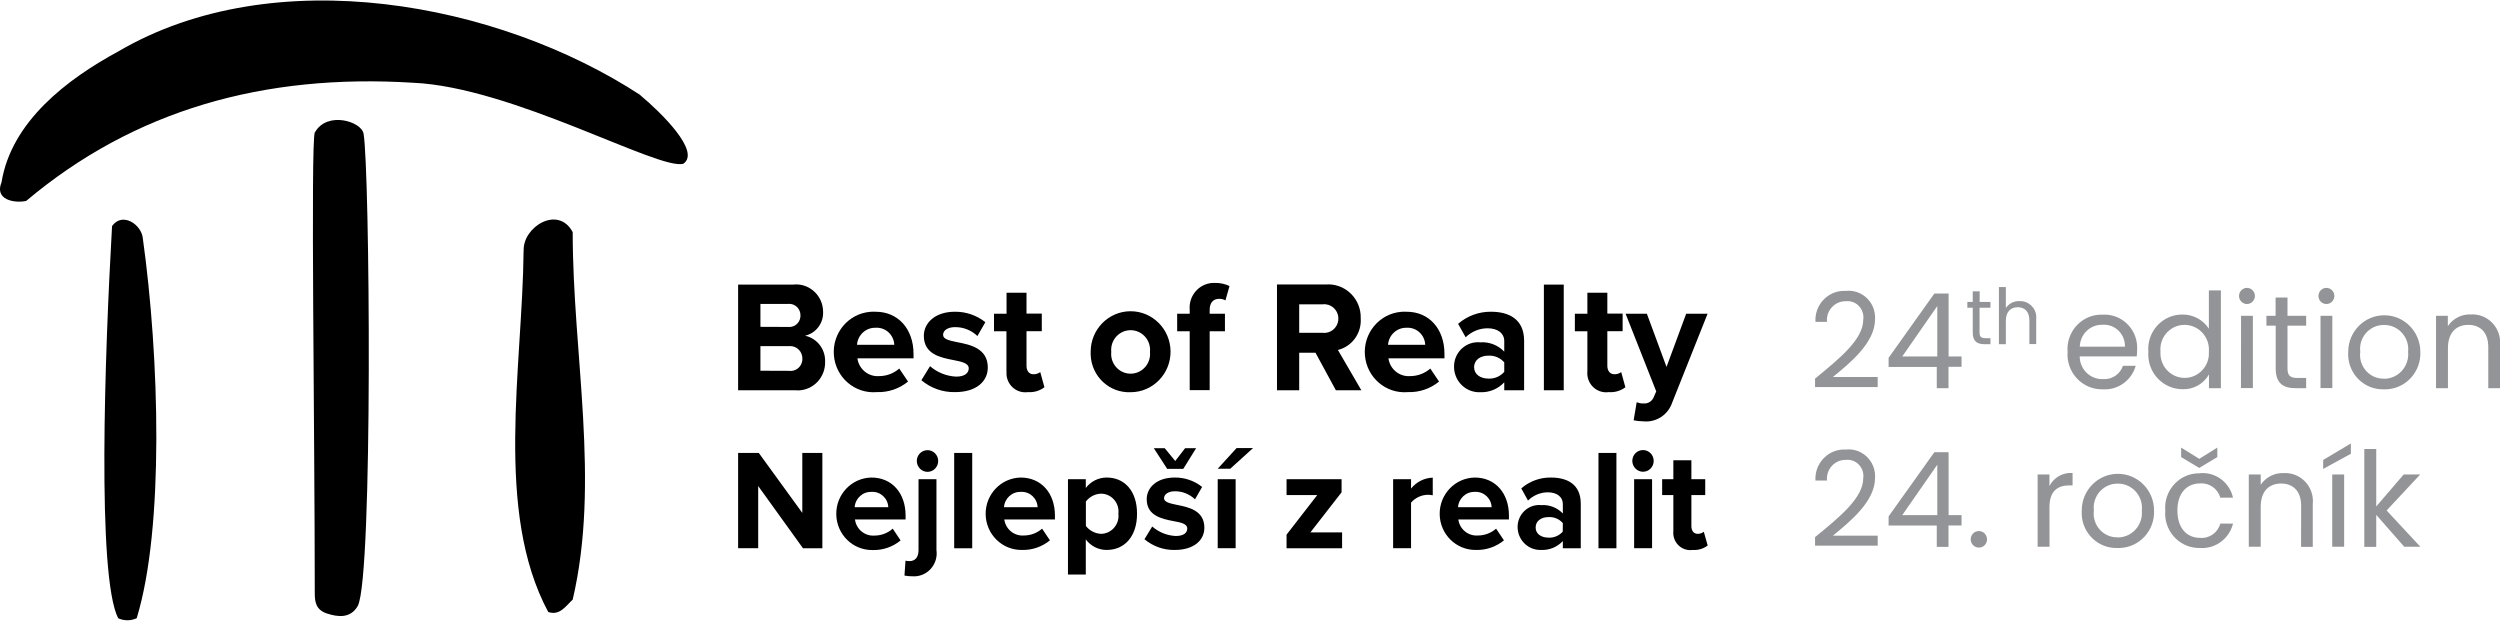 <svg width="141" height="35" xmlns="http://www.w3.org/2000/svg" xmlns:xlink="http://www.w3.org/1999/xlink" overflow="hidden"><defs><clipPath id="clip0"><rect x="0" y="0" width="141" height="35"/></clipPath></defs><g clip-path="url(#clip0)"><path d="M36.115 5.257C28.111 0.098 15.472-2.258 6.67 2.832 3.798 4.366 0.643 6.722 0.086 10.112-0.327 11.083 0.816 11.289 1.477 11.146 7.566 6.09 14.88 4.056 23.297 4.573 28.91 4.815 37.154 9.462 38.539 9.078 39.545 8.405 37.275 6.222 36.115 5.268" transform="matrix(1 0 0 1.014 0 0.03)"/><path d="M17.753 7.337C17.517 8.009 17.753 23.998 17.753 32.972 17.753 33.489 17.839 33.891 18.431 34.092 19.04 34.288 19.764 34.391 20.183 33.667 21.045 31.955 20.855 9.33 20.505 7.406 20.396 6.733 18.448 6.124 17.759 7.337M6.32 12.536C5.912 19.603 5.458 32.001 6.664 34.357 6.997 34.508 7.378 34.508 7.71 34.357 9.267 29.335 8.991 19.844 8.055 13.226 7.986 12.467 6.912 11.738 6.326 12.536M29.531 13.921C29.467 20.401 27.87 28.399 30.921 34.012 31.576 34.219 31.886 33.702 32.3 33.322 33.862 26.738 32.3 19.706 32.3 12.881 31.473 11.358 29.467 12.605 29.536 13.921M41.63 15.799 44.733 15.799C45.568 15.707 46.321 16.31 46.413 17.146 46.418 17.195 46.421 17.244 46.422 17.293 46.46 17.932 46.029 18.504 45.405 18.643 46.084 18.786 46.562 19.397 46.536 20.091 46.56 20.948 45.885 21.661 45.029 21.685 44.961 21.686 44.892 21.684 44.825 21.677L41.63 21.677ZM44.457 18.155C44.801 18.19 45.108 17.939 45.143 17.595 45.146 17.569 45.147 17.543 45.146 17.517 45.154 17.168 44.877 16.879 44.529 16.871 44.505 16.871 44.481 16.872 44.457 16.874L42.888 16.874 42.888 18.149ZM44.497 20.597C44.861 20.648 45.198 20.394 45.249 20.029 45.255 19.991 45.257 19.952 45.255 19.913 45.257 19.532 44.95 19.222 44.569 19.22 44.545 19.22 44.521 19.221 44.497 19.224L42.888 19.224 42.888 20.591ZM49.386 17.31C50.65 17.31 51.523 18.264 51.523 19.654L51.523 19.902 48.358 19.902C48.441 20.502 48.977 20.935 49.581 20.89 49.999 20.891 50.402 20.742 50.719 20.47L51.213 21.194C50.717 21.595 50.093 21.802 49.455 21.78 48.222 21.886 47.137 20.972 47.032 19.739 46.926 18.506 47.84 17.421 49.073 17.315 49.177 17.306 49.282 17.305 49.386 17.31M48.335 19.149 50.438 19.149C50.416 18.604 49.957 18.179 49.412 18.2 49.403 18.2 49.395 18.2 49.386 18.201 48.838 18.184 48.375 18.602 48.335 19.149M52.454 20.338C52.866 20.69 53.384 20.894 53.925 20.919 54.407 20.919 54.637 20.723 54.637 20.459 54.637 20.172 54.252 20.091 53.781 19.999 53.052 19.861 52.104 19.677 52.104 18.649 52.104 17.937 52.736 17.31 53.85 17.31 54.474 17.301 55.083 17.506 55.574 17.891L55.126 18.661C54.785 18.337 54.331 18.16 53.862 18.166 53.454 18.166 53.19 18.35 53.19 18.592 53.19 18.839 53.523 18.908 54 19.005 54.729 19.143 55.712 19.35 55.712 20.413 55.712 21.194 55.051 21.78 53.873 21.78 53.178 21.798 52.501 21.563 51.966 21.119ZM56.763 20.62 56.763 18.396 56.062 18.396 56.062 17.42 56.769 17.42 56.769 16.253 57.895 16.253 57.895 17.414 58.757 17.414 58.757 18.391 57.895 18.391 57.895 20.321C57.895 20.585 58.033 20.786 58.28 20.786 58.42 20.792 58.558 20.75 58.67 20.666L58.906 21.51C58.639 21.71 58.308 21.806 57.975 21.78 57.394 21.863 56.856 21.458 56.774 20.877 56.762 20.792 56.76 20.705 56.769 20.62M61.514 19.545C61.508 18.302 62.511 17.288 63.755 17.282 64.999 17.275 66.012 18.279 66.019 19.522 66.025 20.766 65.022 21.78 63.778 21.786 63.772 21.786 63.767 21.786 63.761 21.786 62.569 21.834 61.563 20.907 61.514 19.715 61.512 19.659 61.512 19.602 61.514 19.545M64.858 19.545C64.92 18.942 64.482 18.404 63.879 18.342 63.276 18.28 62.737 18.718 62.675 19.321 62.667 19.396 62.667 19.471 62.675 19.545 62.613 20.148 63.051 20.687 63.654 20.749 64.257 20.811 64.796 20.372 64.858 19.77 64.866 19.695 64.866 19.62 64.858 19.545M67.099 18.396 66.392 18.396 66.392 17.42 67.099 17.42 67.099 17.19C67.037 16.434 67.601 15.771 68.356 15.71 68.416 15.706 68.475 15.705 68.535 15.707 68.815 15.702 69.092 15.761 69.345 15.88L69.115 16.678C69.005 16.617 68.88 16.587 68.753 16.592 68.438 16.592 68.225 16.799 68.225 17.207L68.225 17.42 69.087 17.42 69.087 18.396 68.225 18.396 68.225 21.671 67.099 21.671ZM74.194 19.591 73.275 19.591 73.275 21.677 72.022 21.677 72.022 15.794 74.769 15.794C75.778 15.714 76.661 16.467 76.74 17.476 76.746 17.547 76.748 17.618 76.745 17.69 76.796 18.507 76.254 19.243 75.458 19.436L76.78 21.677 75.343 21.677ZM74.591 16.897 73.275 16.897 73.275 18.483 74.591 18.483C75.028 18.535 75.427 18.223 75.479 17.785 75.532 17.347 75.22 16.95 74.782 16.897 74.718 16.889 74.654 16.889 74.591 16.897M79.336 17.31C80.6 17.31 81.468 18.264 81.468 19.654L81.468 19.902 78.308 19.902C78.391 20.502 78.927 20.935 79.531 20.89 79.949 20.891 80.353 20.742 80.669 20.47L81.163 21.194C80.667 21.595 80.042 21.802 79.405 21.78 78.172 21.886 77.087 20.972 76.982 19.739 76.876 18.506 77.79 17.421 79.023 17.315 79.127 17.306 79.232 17.305 79.336 17.31M78.285 19.149 80.382 19.149C80.361 18.604 79.901 18.179 79.356 18.2 79.349 18.2 79.343 18.201 79.336 18.201 78.788 18.184 78.325 18.602 78.285 19.149M84.84 21.235C84.491 21.605 83.999 21.805 83.49 21.786 82.707 21.821 82.044 21.215 82.009 20.432 82.008 20.412 82.008 20.392 82.008 20.373 81.998 19.627 82.594 19.015 83.34 19.005 83.39 19.004 83.44 19.006 83.49 19.011 83.994 18.977 84.487 19.166 84.84 19.528L84.84 18.942C84.84 18.511 84.472 18.23 83.909 18.23 83.445 18.228 82.998 18.408 82.663 18.73L82.237 17.983C82.755 17.539 83.418 17.3 84.099 17.31 85.076 17.31 85.96 17.701 85.96 18.925L85.96 21.677 84.84 21.677ZM84.84 20.126C84.614 19.871 84.284 19.734 83.944 19.752 83.501 19.752 83.14 19.982 83.14 20.396 83.14 20.798 83.501 21.028 83.944 21.028 84.284 21.046 84.614 20.908 84.84 20.654ZM87.075 15.799 88.195 15.799 88.195 21.677 87.075 21.677ZM89.528 20.62 89.528 18.396 88.822 18.396 88.822 17.42 89.528 17.42 89.528 16.253 90.654 16.253 90.654 17.414 91.516 17.414 91.516 18.391 90.654 18.391 90.654 20.321C90.654 20.585 90.798 20.786 91.045 20.786 91.185 20.792 91.323 20.75 91.436 20.666L91.671 21.51C91.402 21.711 91.069 21.807 90.735 21.78 90.153 21.863 89.616 21.458 89.533 20.877 89.521 20.792 89.52 20.705 89.528 20.62M92.659 22.407C92.902 22.445 93.141 22.322 93.251 22.102L93.412 21.74 91.683 17.42 92.883 17.42 93.992 20.378 95.101 17.42 96.308 17.42 94.308 22.372C94.073 23.048 93.406 23.475 92.694 23.406 92.507 23.404 92.32 23.385 92.137 23.349L92.309 22.343C92.419 22.387 92.535 22.411 92.654 22.412M42.762 27.003 42.762 30.461 41.63 30.461 41.63 25.164 42.796 25.164 45.25 28.497 45.25 25.164 46.381 25.164 46.381 30.467 45.29 30.467ZM49.151 26.532C50.3 26.532 51.075 27.388 51.075 28.646L51.075 28.864 48.22 28.864C48.292 29.408 48.776 29.802 49.323 29.76 49.701 29.76 50.066 29.623 50.351 29.375L50.794 30.03C50.348 30.392 49.788 30.582 49.214 30.565 48.1 30.582 47.183 29.694 47.166 28.58 47.148 27.466 48.037 26.549 49.151 26.532M48.203 28.18 50.099 28.18C50.078 27.689 49.662 27.308 49.171 27.329 49.164 27.329 49.157 27.33 49.151 27.33 48.658 27.313 48.239 27.689 48.203 28.18M52.816 30.565C52.917 31.265 52.43 31.914 51.73 32.015 51.637 32.028 51.542 32.031 51.449 32.024 51.302 32.026 51.156 32.012 51.012 31.984L51.07 31.157C51.145 31.172 51.222 31.18 51.299 31.18 51.587 31.18 51.805 30.996 51.805 30.57L51.805 26.623 52.816 26.623ZM51.707 25.612C51.707 25.279 51.977 25.009 52.31 25.009 52.644 25.009 52.914 25.279 52.914 25.612 52.914 25.943 52.647 26.212 52.316 26.216 51.982 26.216 51.71 25.946 51.707 25.612M53.816 25.164 54.833 25.164 54.833 30.467 53.816 30.467ZM57.567 26.532C58.717 26.532 59.498 27.388 59.498 28.646L59.498 28.864 56.642 28.864C56.717 29.406 57.2 29.796 57.745 29.755 58.123 29.756 58.488 29.621 58.774 29.375L59.216 30.025C58.77 30.386 58.21 30.576 57.636 30.559 56.524 30.576 55.608 29.689 55.591 28.577 55.574 27.465 56.461 26.549 57.573 26.532M56.625 28.18 58.521 28.18C58.5 27.689 58.084 27.308 57.593 27.329 57.586 27.329 57.58 27.33 57.573 27.33 57.08 27.313 56.662 27.689 56.625 28.18M60.233 31.926 60.233 26.623 61.239 26.623 61.239 27.112C61.521 26.744 61.959 26.529 62.422 26.532 63.41 26.532 64.129 27.261 64.129 28.542 64.129 29.824 63.41 30.559 62.422 30.559 61.957 30.563 61.518 30.345 61.239 29.973L61.239 31.926ZM62.106 27.428C61.768 27.437 61.452 27.598 61.244 27.864L61.244 29.226C61.454 29.491 61.769 29.65 62.106 29.663 62.658 29.651 63.096 29.194 63.084 28.642 63.084 28.609 63.081 28.576 63.077 28.542 63.144 27.997 62.756 27.502 62.211 27.435 62.176 27.431 62.141 27.428 62.106 27.428M64.985 29.255C65.356 29.574 65.823 29.76 66.312 29.783 66.754 29.783 66.961 29.611 66.961 29.364 66.961 29.105 66.611 29.031 66.185 28.956 65.53 28.83 64.674 28.657 64.674 27.738 64.674 27.095 65.237 26.532 66.249 26.532 66.81 26.523 67.358 26.708 67.8 27.054L67.398 27.744C67.09 27.451 66.679 27.29 66.254 27.296 65.892 27.296 65.651 27.468 65.651 27.681 65.651 27.893 65.956 27.968 66.386 28.054 67.041 28.18 67.926 28.364 67.926 29.324 67.926 30.025 67.329 30.559 66.26 30.559 65.636 30.573 65.028 30.361 64.548 29.962ZM65.076 24.9 65.691 24.9 66.283 25.612 66.84 24.9 67.461 24.9 66.737 26.049 65.829 26.049ZM68.679 26.043 69.742 24.894 70.672 24.894 69.385 26.043ZM68.679 26.623 69.69 26.623 69.69 30.461 68.679 30.461ZM72.562 29.709 74.292 27.508 72.562 27.508 72.562 26.623 75.665 26.623 75.665 27.353 73.907 29.582 75.694 29.582 75.694 30.467 72.562 30.467ZM78.572 26.623 79.583 26.623 79.583 27.146C79.883 26.775 80.33 26.553 80.807 26.537L80.807 27.52C80.716 27.5 80.624 27.491 80.531 27.491 80.168 27.496 79.823 27.655 79.583 27.928L79.583 30.461 78.572 30.461ZM83.18 26.532C84.323 26.532 85.104 27.388 85.104 28.646L85.104 28.864 82.249 28.864C82.323 29.406 82.807 29.796 83.352 29.755 83.73 29.756 84.094 29.621 84.38 29.375L84.823 30.025C84.377 30.386 83.816 30.576 83.243 30.559 82.131 30.576 81.215 29.689 81.198 28.577 81.18 27.465 82.067 26.549 83.18 26.532M82.232 28.18 84.128 28.18C84.106 27.689 83.691 27.308 83.2 27.329 83.193 27.329 83.187 27.33 83.18 27.33 82.687 27.313 82.269 27.689 82.232 28.18M88.144 30.065C87.828 30.397 87.384 30.578 86.926 30.559 86.218 30.588 85.622 30.038 85.594 29.331 85.593 29.317 85.593 29.303 85.593 29.289 85.587 28.617 86.127 28.066 86.799 28.06 86.842 28.06 86.884 28.062 86.926 28.066 87.38 28.034 87.826 28.204 88.144 28.531L88.144 28.002C88.144 27.612 87.81 27.353 87.299 27.353 86.88 27.355 86.479 27.52 86.179 27.813L85.8 27.135C86.267 26.736 86.863 26.521 87.477 26.532 88.35 26.532 89.155 26.876 89.155 27.985L89.155 30.467 88.144 30.467ZM88.144 29.065C87.939 28.836 87.64 28.713 87.334 28.732 86.931 28.732 86.61 28.939 86.61 29.312 86.61 29.669 86.931 29.875 87.334 29.875 87.638 29.891 87.934 29.769 88.138 29.542ZM90.154 25.164 91.166 25.164 91.166 30.467 90.154 30.467ZM92.062 25.607C92.062 25.273 92.332 25.003 92.665 25.003 92.998 25.003 93.268 25.273 93.268 25.607 93.268 25.94 92.998 26.21 92.665 26.21 92.333 26.207 92.065 25.938 92.062 25.607M92.165 26.623 93.177 26.623 93.177 30.461 92.165 30.461ZM94.377 29.508 94.377 27.508 93.745 27.508 93.745 26.623 94.377 26.623 94.377 25.572 95.394 25.572 95.394 26.623 96.175 26.623 96.175 27.508 95.394 27.508 95.394 29.238C95.394 29.479 95.521 29.663 95.745 29.663 95.871 29.666 95.995 29.625 96.095 29.548L96.313 30.312C96.072 30.494 95.771 30.582 95.469 30.559 94.944 30.635 94.458 30.271 94.382 29.747 94.37 29.668 94.369 29.587 94.377 29.508" transform="matrix(1 0 0 1.014 0 0.03)"/><path d="M102.369 21.028C103.765 19.902 105.086 18.844 105.086 17.753 105.162 17.264 104.827 16.806 104.337 16.73 104.262 16.719 104.186 16.717 104.11 16.724 103.529 16.712 103.049 17.173 103.037 17.754 103.036 17.794 103.038 17.834 103.041 17.873L102.392 17.873C102.337 16.977 103.018 16.206 103.914 16.151 103.978 16.147 104.041 16.146 104.104 16.15 104.924 16.063 105.66 16.657 105.747 17.478 105.756 17.559 105.758 17.642 105.753 17.724 105.753 19.046 104.322 20.172 103.374 20.941L105.902 20.941 105.902 21.499 102.369 21.499ZM109.234 20.378 106.517 20.378 106.517 19.873 109.097 16.299 109.901 16.299 109.901 19.798 110.631 19.798 110.631 20.373 109.895 20.373 109.895 21.562 109.234 21.562ZM109.263 19.798 109.263 16.994 107.287 19.798ZM111.263 17.086 110.958 17.086 110.958 16.765 111.263 16.765 111.263 16.173 111.653 16.173 111.653 16.765 112.262 16.765 112.262 17.086 111.647 17.086 111.647 18.465C111.647 18.695 111.734 18.781 111.975 18.781L112.262 18.781 112.262 19.114 111.912 19.114C111.498 19.114 111.263 18.942 111.263 18.471ZM112.739 15.937 113.13 15.937 113.13 17.104C113.304 16.849 113.597 16.703 113.905 16.719 114.406 16.7 114.828 17.09 114.847 17.591 114.849 17.637 114.847 17.684 114.842 17.73L114.842 19.109 114.457 19.109 114.457 17.787C114.457 17.305 114.193 17.058 113.802 17.058 113.411 17.058 113.13 17.305 113.13 17.81L113.13 19.114 112.739 19.114ZM118.605 21.625C117.533 21.657 116.638 20.813 116.607 19.741 116.605 19.674 116.606 19.607 116.611 19.54 116.528 18.483 117.317 17.559 118.373 17.476 118.45 17.47 118.528 17.468 118.605 17.471 119.622 17.423 120.487 18.208 120.535 19.226 120.538 19.28 120.538 19.335 120.535 19.39 120.535 19.525 120.527 19.659 120.512 19.792L117.295 19.792C117.295 20.49 117.86 21.057 118.558 21.057 118.574 21.057 118.589 21.057 118.605 21.056 119.107 21.095 119.571 20.791 119.737 20.315L120.455 20.315C120.222 21.132 119.452 21.677 118.605 21.625M117.307 19.252 119.846 19.252C119.867 18.599 119.354 18.053 118.701 18.032 118.659 18.03 118.618 18.031 118.576 18.034 117.888 18.018 117.317 18.563 117.301 19.252 117.301 19.252 117.301 19.252 117.301 19.252M123.086 17.466C123.686 17.456 124.249 17.753 124.58 18.253L124.58 16.121 125.258 16.121 125.258 21.562 124.586 21.562 124.586 20.798C124.277 21.329 123.7 21.645 123.086 21.619 122.017 21.613 121.155 20.741 121.162 19.672 121.162 19.626 121.164 19.58 121.167 19.534 121.082 18.481 121.866 17.558 122.919 17.472 122.975 17.467 123.031 17.465 123.086 17.466M123.213 18.04C122.461 18.037 121.848 18.643 121.845 19.395 121.844 19.442 121.846 19.488 121.851 19.534 121.802 20.288 122.373 20.938 123.127 20.987 123.88 21.036 124.531 20.465 124.58 19.711 124.584 19.652 124.584 19.593 124.58 19.534 124.643 18.775 124.08 18.108 123.321 18.045 123.285 18.042 123.249 18.04 123.213 18.04M126.281 16.426C126.284 16.178 126.487 15.98 126.735 15.983 126.982 15.987 127.18 16.19 127.177 16.438 127.173 16.678 126.981 16.873 126.74 16.88 126.493 16.886 126.287 16.691 126.281 16.443 126.281 16.435 126.281 16.428 126.281 16.42M126.396 17.535 127.062 17.535 127.062 21.556 126.39 21.556ZM128.349 18.086 127.826 18.086 127.826 17.535 128.343 17.535 128.343 16.518 129.015 16.518 129.015 17.535 130.067 17.535 130.067 18.086 129.015 18.086 129.015 20.459C129.015 20.855 129.159 20.993 129.573 20.993L130.067 20.993 130.067 21.562 129.464 21.562C128.751 21.562 128.349 21.269 128.349 20.459ZM130.762 16.426C130.765 16.178 130.968 15.98 131.216 15.983 131.463 15.987 131.662 16.19 131.658 16.438 131.655 16.678 131.462 16.873 131.222 16.88 130.974 16.886 130.768 16.691 130.762 16.443 130.762 16.435 130.762 16.428 130.762 16.42M130.877 17.535 131.543 17.535 131.543 21.556 130.877 21.556ZM134.439 21.625C133.361 21.653 132.464 20.801 132.436 19.723 132.434 19.662 132.436 19.601 132.44 19.54 132.44 18.416 133.35 17.506 134.473 17.506 135.597 17.506 136.507 18.416 136.507 19.54 136.555 20.643 135.701 21.576 134.597 21.625 134.545 21.627 134.492 21.627 134.439 21.625M134.439 21.039C135.194 21.049 135.814 20.445 135.824 19.69 135.825 19.64 135.822 19.59 135.818 19.54 135.897 18.798 135.36 18.133 134.619 18.053 134.567 18.048 134.514 18.045 134.462 18.046 133.726 18.034 133.12 18.621 133.108 19.357 133.107 19.418 133.11 19.479 133.118 19.54 133.022 20.263 133.532 20.927 134.255 21.022 134.316 21.03 134.377 21.034 134.439 21.033M140.339 19.281C140.339 18.459 139.891 18.04 139.213 18.04 138.535 18.04 138.064 18.465 138.064 19.333L138.064 21.562 137.392 21.562 137.392 17.535 138.058 17.535 138.058 18.109C138.35 17.683 138.841 17.437 139.357 17.46 140.219 17.411 140.957 18.069 141.006 18.931 141.011 19.015 141.009 19.1 141 19.183L141 21.562 140.339 21.562ZM102.369 29.847C103.765 28.721 105.086 27.663 105.086 26.572 105.159 26.082 104.82 25.627 104.331 25.554 104.257 25.543 104.183 25.542 104.11 25.549 103.529 25.537 103.049 25.998 103.037 26.578 103.036 26.618 103.038 26.658 103.041 26.698L102.392 26.698C102.337 25.802 103.018 25.03 103.914 24.975 103.978 24.971 104.041 24.971 104.104 24.975 104.924 24.887 105.66 25.482 105.747 26.302 105.756 26.384 105.758 26.467 105.753 26.549 105.753 27.87 104.322 28.996 103.374 29.766L105.902 29.766 105.902 30.323 102.369 30.323ZM109.234 29.203 106.517 29.203 106.517 28.692 109.097 25.124 109.901 25.124 109.901 28.623 110.631 28.623 110.631 29.197 109.895 29.197 109.895 30.387 109.234 30.387ZM109.263 28.623 109.263 25.819 107.287 28.623ZM111.63 30.427C111.377 30.44 111.161 30.244 111.148 29.991 111.136 29.737 111.331 29.521 111.584 29.509 111.838 29.496 112.054 29.691 112.066 29.945 112.067 29.952 112.067 29.96 112.067 29.967 112.073 30.215 111.878 30.42 111.63 30.427 111.629 30.427 111.626 30.427 111.625 30.427M115.594 30.381 114.922 30.381 114.922 26.359 115.589 26.359 115.589 27.003C115.84 26.522 116.353 26.238 116.893 26.279L116.893 26.968 116.715 26.968C116.077 26.968 115.589 27.256 115.589 28.186ZM119.421 30.45C118.342 30.484 117.44 29.638 117.407 28.559 117.404 28.494 117.405 28.429 117.41 28.364 117.41 27.238 118.323 26.325 119.45 26.325 120.576 26.325 121.489 27.238 121.489 28.364 121.537 29.468 120.682 30.401 119.579 30.449 119.527 30.451 119.474 30.452 119.421 30.45M119.421 29.864C120.176 29.874 120.796 29.27 120.806 28.515 120.807 28.464 120.804 28.414 120.8 28.364 120.879 27.623 120.342 26.957 119.601 26.878 119.547 26.872 119.493 26.87 119.438 26.87 118.699 26.862 118.093 27.455 118.084 28.194 118.084 28.251 118.087 28.308 118.094 28.364 117.998 29.088 118.508 29.752 119.231 29.847 119.292 29.855 119.354 29.859 119.415 29.858M124.08 26.29C124.954 26.214 125.749 26.796 125.942 27.652L125.224 27.652C125.082 27.15 124.606 26.818 124.086 26.859 123.351 26.859 122.805 27.376 122.805 28.364 122.805 29.364 123.351 29.887 124.086 29.887 124.607 29.933 125.086 29.599 125.224 29.094L125.942 29.094C125.732 29.937 124.947 30.509 124.08 30.45 123.021 30.476 122.141 29.639 122.114 28.579 122.112 28.507 122.115 28.436 122.121 28.364 122.035 27.311 122.819 26.388 123.872 26.302 123.941 26.296 124.011 26.294 124.08 26.296M125.057 24.866 125.057 25.394 124.04 25.997 123.017 25.394 123.017 24.866 124.04 25.492ZM129.785 28.106C129.785 27.284 129.331 26.865 128.653 26.865 127.976 26.865 127.504 27.29 127.504 28.157L127.504 30.381 126.832 30.381 126.832 26.359 127.504 26.359 127.504 26.934C127.795 26.509 128.283 26.264 128.797 26.285 129.659 26.235 130.397 26.894 130.446 27.756 130.451 27.84 130.449 27.924 130.44 28.008L130.44 30.387 129.78 30.387ZM132.589 24.636 132.589 25.21 131.026 26.055 131.026 25.555ZM131.538 26.359 132.21 26.359 132.21 30.381 131.538 30.381ZM133.347 24.946 134.02 24.946 134.02 28.14 135.571 26.359 136.501 26.359 134.606 28.364 136.507 30.381 135.599 30.381 134.02 28.606 134.02 30.387 133.347 30.387Z" fill="#929497" transform="matrix(1 0 0 1.014 0 0.03)"/></g></svg>